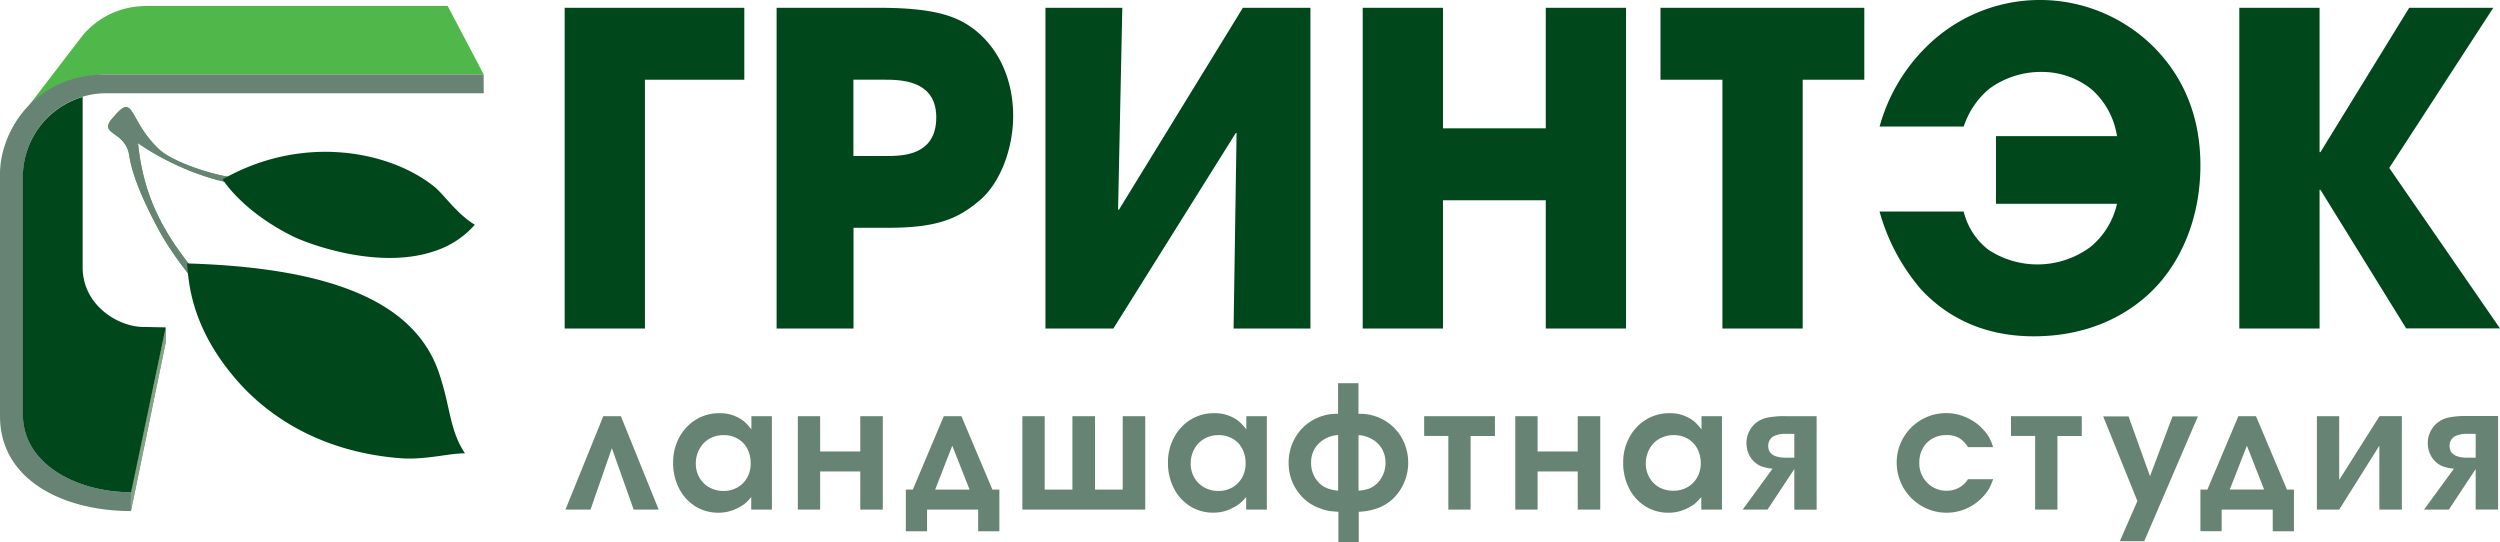 <svg id="Ñëîé_1" data-name="Ñëîé 1" xmlns="http://www.w3.org/2000/svg" viewBox="0 0 484 105">
  <defs>
    <style>
      .cls-1 {
        fill: #50b84a;
      }

      .cls-1, .cls-2, .cls-3, .cls-4 {
        fill-rule: evenodd;
      }

      .cls-2, .cls-5 {
        fill: #668374;
      }

      .cls-3 {
        fill: #00481b;
      }

      .cls-4 {
        fill: #85a188;
      }
    </style>
  </defs>
  <title>logo_grintek_2</title>
  <polygon class="cls-1" points="25.35 95.31 32.11 63.38 32.11 66.18 25.35 98.94 25.35 95.31"/>
  <path class="cls-1" d="M86.66,1.13H28.31l-1,.07A15.8,15.8,0,0,0,15.89,7L4.28,22.14,4.37,22a18.19,18.19,0,0,1,7.88-5.88,24.28,24.28,0,0,1,7-1.64l1.14-.14H64.19l29.42,0Z"/>
  <path class="cls-2" d="M93.65,18.06l-72.56,0A16.16,16.16,0,0,0,4.45,33.77V80.21c0,9.83,10.75,15.09,20.9,15.09v3.64C12.49,98.94,0,93.08,0,80.55V33.65c0-7.72,6.14-19.27,20.89-19.27l72.74,0Z"/>
  <path class="cls-1" d="M50.06,34.39c-4.19,1.21-16-2.45-19.24-5.47-6.06-5.71-4.72-11.19-8.8-6.3-3.42,3.58,2.22,2.49,3,7.47,0.69,4.68,3.78,10.87,5.84,14.64,2.27,4.15,6.45,9.92,13.76,17.75A3.43,3.43,0,0,0,46,61.18C32,47.95,27.86,38.64,26.72,27.71c3.12,2.23,11.8,7.36,21.74,8.31C49.31,36.09,53.75,38.5,50.06,34.39Z"/>
  <path class="cls-3" d="M109.32,1.51H144.1V15.44H124.86V63.6H109.32V1.51h0Zm324.21,0h15.54V29.45h0.17L466.42,1.51H482.7l-20.14,31L484,63.58v0H465.84L449.24,36.75h-0.17V63.6H433.53V1.51h0ZM380.17,40.95a13.34,13.34,0,0,0,4.77,7.39,17.27,17.27,0,0,0,19.73-.5,15.08,15.08,0,0,0,5.18-8.39H386.42V26.35h23.43a15.13,15.13,0,0,0-4.93-9.06,15.31,15.31,0,0,0-9.86-3.36,16.81,16.81,0,0,0-9.95,3.27,16,16,0,0,0-4.93,7.3H363.89a34.52,34.52,0,0,1,8.88-15.27,31.21,31.21,0,0,1,44.4.08C422.92,15.19,426,22.82,426,32c0,10.49-3.95,18.88-9.13,24.08C413,60,405.57,65.11,393.73,65.11c-10.61,0-17.51-4.45-21.79-9.06a39.06,39.06,0,0,1-8.06-15.1h16.28Zm-46.7-25.51h-12V1.51h39.46V15.44H349V63.6H333.46V15.44h0ZM263.82,1.51h15.54V24.84h19.9V1.51H314.8V63.6H299.26V38.77h-19.9V63.6H263.82V1.51h0ZM253.7,63.6H238.82l0.58-37.84h-0.16L215.55,63.6H202.4V1.51h14.88l-0.82,39.1h0.16l24-39.1H253.7V63.6h0Zm-88.47-33.4h6.33c3,0,9.7,0,9.7-7.47,0-7.3-7-7.3-10.28-7.3h-5.76V30.21h0ZM150.35,1.51h19.9C181.51,1.51,185.7,3.35,189,6c4.85,4,7.15,10.07,7.15,16.45s-2.55,13-6.41,16.28c-4.19,3.61-8.3,5.37-17.76,5.37h-6.74V63.6H150.35V1.51Z"/>
  <polygon class="cls-4" points="25.35 98.94 32.11 66.18 32.11 63.38 25.35 95.31 25.35 98.94"/>
  <path class="cls-2" d="M50.06,34.39c-4.19,1.21-16-2.45-19.24-5.47-6.06-5.71-4.72-11.19-8.8-6.3-3.42,3.58,2.22,2.49,3,7.47,0.69,4.68,3.78,10.87,5.84,14.64,2.27,4.15,6.45,9.92,13.76,17.75A3.43,3.43,0,0,0,46,61.18C32,47.95,27.86,38.64,26.72,27.71c3.12,2.23,11.8,7.36,21.74,8.31Z"/>
  <path class="cls-3" d="M28.07,63.3C23,63.43,16,59.15,16,51.76v-33a16.18,16.18,0,0,0-11.57,15V80.21c0,9.83,10.75,15.09,20.9,15.09v0.24l6.76-32.16-4-.08h0ZM43.13,34.7c15.4-8.76,32.29-5.55,41,1.48,1.74,1.4,4.34,5.26,7.8,7.33a17.64,17.64,0,0,1-7.91,5.14c-10.88,3.65-24.43-1.47-27.29-2.88-8.72-4.32-12.72-9.59-13.64-11.07h0ZM36.21,51c0.28,2.3.21,10.91,8.29,21,2.64,3.3,12.35,15.09,33,16.71,4.82,0.38,9.59-1,12.53-.94-3-4.44-2.77-8.82-5-15.45C80.34,58.14,63.45,51.8,36.21,51Z"/>
  <path class="cls-5" d="M120.2,80.57l7.32,18.09h-4.84l-4.22-11.89-4.14,11.89h-4.85l7.33-18.09h3.41Zm29.24,0V98.66h-4V96.22a10.21,10.21,0,0,1-1.24,1.29,7.6,7.6,0,0,1-1.37.84,7.82,7.82,0,0,1-3.73.91,8.3,8.3,0,0,1-4.5-1.25,8.7,8.7,0,0,1-3.14-3.47,10.69,10.69,0,0,1-1.14-5,10,10,0,0,1,1.19-4.86,9,9,0,0,1,3.25-3.46A8.53,8.53,0,0,1,139.33,80a7.26,7.26,0,0,1,3.49.8,6.24,6.24,0,0,1,1.34.88,11.27,11.27,0,0,1,1.31,1.46V80.57h4Zm-4.11,9.1a5.9,5.9,0,0,0-.66-2.81,4.75,4.75,0,0,0-1.85-1.93,5.34,5.34,0,0,0-2.71-.69,5.51,5.51,0,0,0-2.78.71,5,5,0,0,0-1.93,2,5.68,5.68,0,0,0-.69,2.81,5.33,5.33,0,0,0,.7,2.7,5,5,0,0,0,1.92,1.9,5.49,5.49,0,0,0,2.74.69,5.31,5.31,0,0,0,2.71-.69,5,5,0,0,0,1.88-1.91A5.5,5.5,0,0,0,145.33,89.67Zm21.22-2.27V80.57h4.36V98.66h-4.36V91.27h-7.77v7.39h-4.32V80.57h4.32V87.4h7.77Zm12.93,11.26v4.19h-4.11V94.79h1.35l6-14.22h3.41l6,14.22h1.35v8.06h-4.11V98.66h-9.83Zm1.57-3.87h6.66l-3.35-8.5Zm40.65,3.87H197.93V80.57h4.32V94.79h5.37V80.57H212V94.79h5.36V80.57h4.36V98.66Zm23.56-18.09V98.66h-4V96.22A10.18,10.18,0,0,1,240,97.5a7.58,7.58,0,0,1-1.37.84,7.82,7.82,0,0,1-3.73.91,8.3,8.3,0,0,1-4.5-1.25,8.7,8.7,0,0,1-3.14-3.47,10.69,10.69,0,0,1-1.14-5,10,10,0,0,1,1.19-4.86,9,9,0,0,1,3.25-3.46A8.53,8.53,0,0,1,235.15,80a7.26,7.26,0,0,1,3.49.8,6.25,6.25,0,0,1,1.34.88,11.2,11.2,0,0,1,1.31,1.46V80.57h4Zm-4.11,9.1a5.91,5.91,0,0,0-.66-2.81,4.76,4.76,0,0,0-1.86-1.93,5.34,5.34,0,0,0-2.71-.69,5.51,5.51,0,0,0-2.78.71,5,5,0,0,0-1.93,2,5.68,5.68,0,0,0-.69,2.81,5.33,5.33,0,0,0,.7,2.7,5,5,0,0,0,1.92,1.9,5.49,5.49,0,0,0,2.74.69,5.31,5.31,0,0,0,2.71-.69,5,5,0,0,0,1.88-1.91A5.5,5.5,0,0,0,241.15,89.67ZM263,74.19v5.92h0.17A9.36,9.36,0,0,1,268,81.37a9,9,0,0,1,3.4,3.44,9.81,9.81,0,0,1,.49,8.5,9.45,9.45,0,0,1-2.08,3.12,8.82,8.82,0,0,1-2.91,1.89,12.51,12.51,0,0,1-3.85.76V105h-3.94V99.08a17.73,17.73,0,0,1-2-.2,8.56,8.56,0,0,1-1.54-.46A8.83,8.83,0,0,1,251.12,95a9.35,9.35,0,0,1-1.64-5.37,9.63,9.63,0,0,1,1.23-4.82,9.06,9.06,0,0,1,3.39-3.44,9.28,9.28,0,0,1,4.75-1.26h0.2V74.19H263ZM259.06,95V84.23a5.77,5.77,0,0,0-3.8,1.68,5.09,5.09,0,0,0-1.43,3.69,5.41,5.41,0,0,0,1.57,3.91,4.68,4.68,0,0,0,1.51,1A8.27,8.27,0,0,0,259.06,95ZM263,95a8.43,8.43,0,0,0,2-.38,4.74,4.74,0,0,0,2.34-1.95,5.57,5.57,0,0,0,.9-3.07,5.28,5.28,0,0,0-.65-2.62,5.1,5.1,0,0,0-1.84-1.89,6.23,6.23,0,0,0-2.74-.86V95Zm17.39-10.6h-4.67V80.57h13.7v3.84h-4.71V98.66H280.4V84.41Zm25.06,3V80.57h4.36V98.66h-4.36V91.27h-7.77v7.39h-4.32V80.57h4.32V87.4h7.77Zm27.92-6.83V98.66h-4V96.22a10.18,10.18,0,0,1-1.24,1.29,7.58,7.58,0,0,1-1.37.84,7.82,7.82,0,0,1-3.73.91,8.3,8.3,0,0,1-4.5-1.25,8.69,8.69,0,0,1-3.14-3.47,10.69,10.69,0,0,1-1.14-5,10,10,0,0,1,1.19-4.86,9,9,0,0,1,3.26-3.46A8.52,8.52,0,0,1,323.27,80a7.26,7.26,0,0,1,3.49.8,6.25,6.25,0,0,1,1.34.88,11.2,11.2,0,0,1,1.31,1.46V80.57h4Zm-4.11,9.1a5.91,5.91,0,0,0-.66-2.81,4.76,4.76,0,0,0-1.86-1.93,5.34,5.34,0,0,0-2.71-.69,5.51,5.51,0,0,0-2.78.71,5,5,0,0,0-1.93,2,5.68,5.68,0,0,0-.69,2.81,5.33,5.33,0,0,0,.7,2.7,5,5,0,0,0,1.92,1.9A5.49,5.49,0,0,0,324,95a5.31,5.31,0,0,0,2.71-.69,5,5,0,0,0,1.88-1.91A5.5,5.5,0,0,0,329.27,89.67Zm22.41,9h-4.29V90.81l-5.19,7.85h-4.81l5.79-7.92a8.79,8.79,0,0,1-2.06-.42,4.37,4.37,0,0,1-2.17-1.73A5.11,5.11,0,0,1,339.8,82,5.16,5.16,0,0,1,342,80.89a16.29,16.29,0,0,1,3.7-.32h6V98.66Zm-4.29-10.08V84h-1.61a4.88,4.88,0,0,0-2.51.52,2.09,2.09,0,0,0-.93,1.82q0,2.27,3.48,2.27h1.57ZM381,92.77h4.88a15.19,15.19,0,0,1-.81,1.86,7.93,7.93,0,0,1-1,1.35,9.67,9.67,0,0,1-3.27,2.43,9.38,9.38,0,0,1-3.91.85,9.49,9.49,0,0,1-4.86-1.3,9.69,9.69,0,0,1-4.83-8.4,9.57,9.57,0,0,1,12.31-9.18,10.07,10.07,0,0,1,2.51,1.15,9.6,9.6,0,0,1,2.11,1.83,7.53,7.53,0,0,1,1,1.38,12.17,12.17,0,0,1,.74,1.83H381a5.16,5.16,0,0,0-1.76-1.8,4.82,4.82,0,0,0-2.4-.54,5.44,5.44,0,0,0-2.73.68,4.77,4.77,0,0,0-1.86,1.89,5.65,5.65,0,0,0-.67,2.76,5.32,5.32,0,0,0,1.52,3.89A5.12,5.12,0,0,0,376.92,95,4.72,4.72,0,0,0,381,92.77Zm13-8.37h-4.67V80.57h13.7v3.84h-4.71V98.66H394V84.41Zm16.42,20.32L413.8,97l-6.62-16.38h4.91l4.15,11.57,4.36-11.57h4.91l-10.39,24.16h-4.66Zm19.69-6.07v4.19H426V94.79h1.35l6-14.22h3.41l6,14.22h1.35v8.06H440V98.66h-9.83Zm1.57-3.87h6.66L435,86.29Zm29-14.22H465V98.66h-4.36V86.29l-7.77,12.37h-4.32V80.57h4.32V92.91Zm22.9,18.09h-4.29V90.81l-5.19,7.85h-4.81l5.79-7.92a8.79,8.79,0,0,1-2.06-.42,4.37,4.37,0,0,1-2.17-1.73A5.11,5.11,0,0,1,471.7,82a5.16,5.16,0,0,1,2.23-1.14,16.29,16.29,0,0,1,3.7-.32h6V98.66Zm-4.29-10.08V84h-1.61a4.88,4.88,0,0,0-2.51.52,2.09,2.09,0,0,0-.93,1.82q0,2.27,3.48,2.27h1.57Z"/>
</svg>
